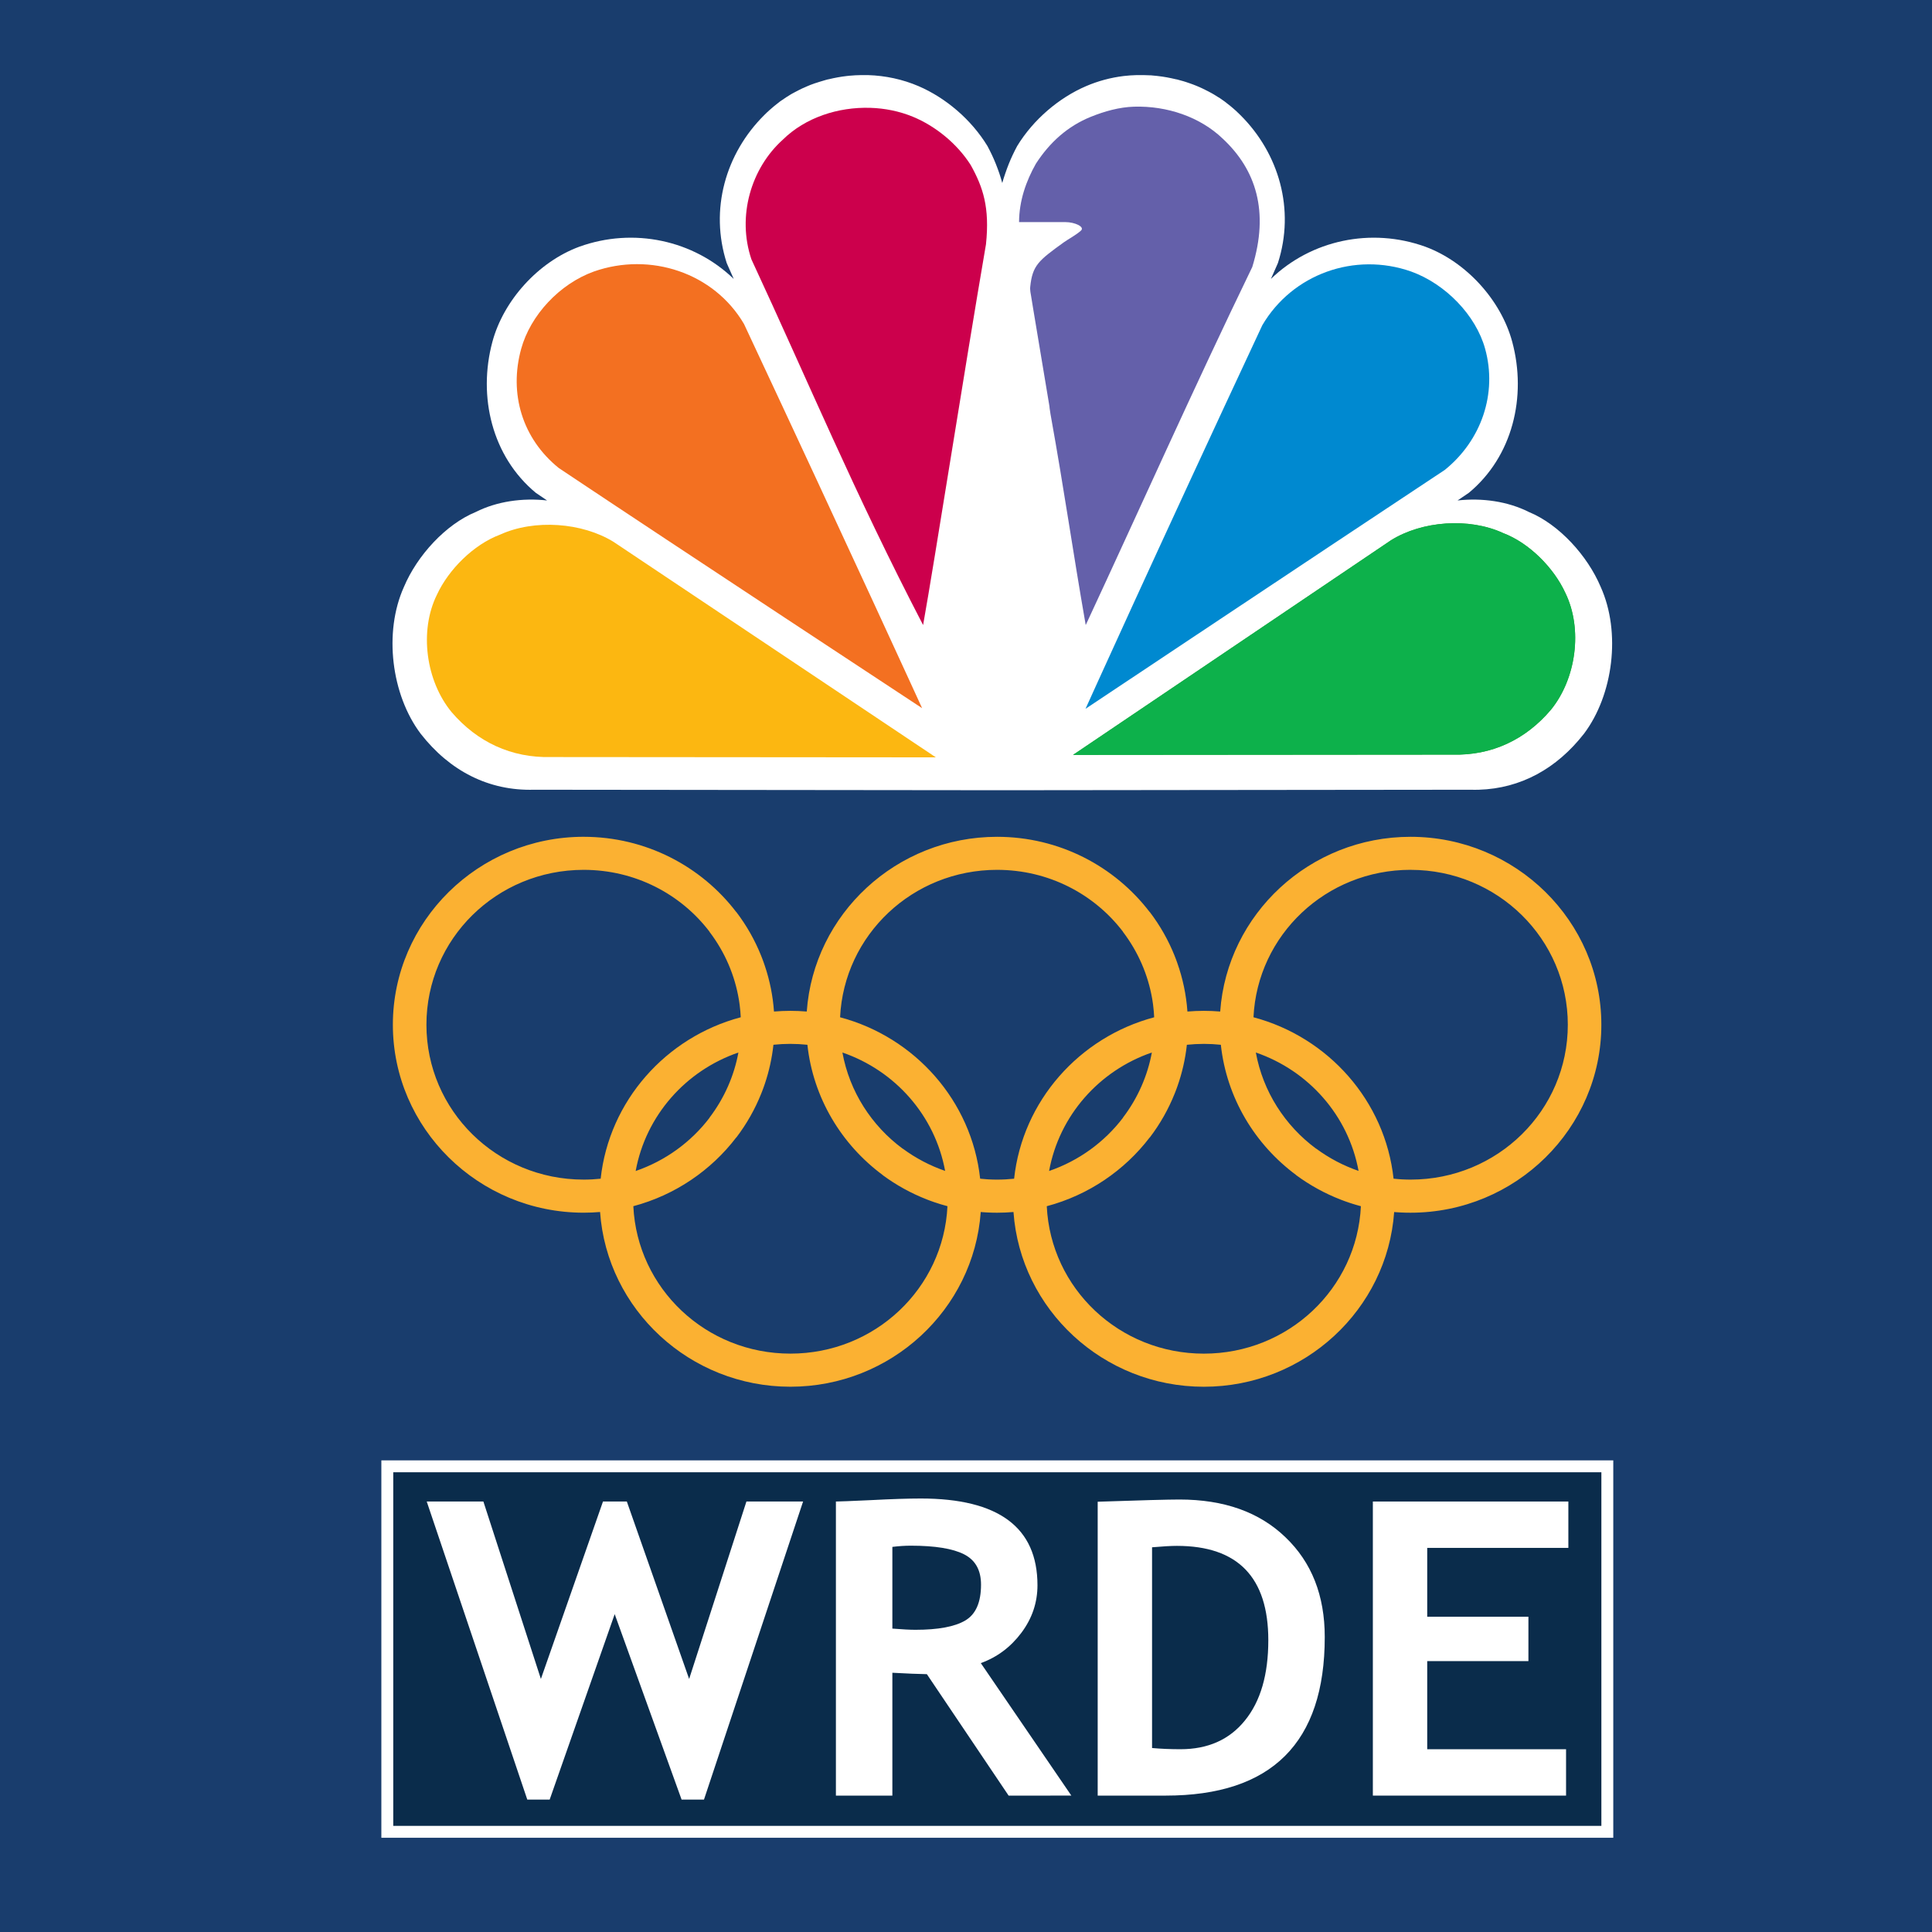 <?xml version="1.0" encoding="UTF-8" standalone="no"?>
<svg
   xmlns:dc="http://purl.org/dc/elements/1.1/"
   xmlns:cc="http://creativecommons.org/ns#"
   xmlns:rdf="http://www.w3.org/1999/02/22-rdf-syntax-ns#"
   xmlns:svg="http://www.w3.org/2000/svg"
   xmlns="http://www.w3.org/2000/svg"
   xmlns:xlink="http://www.w3.org/1999/xlink"
   xmlns:sodipodi="http://sodipodi.sourceforge.net/DTD/sodipodi-0.dtd"
   xmlns:inkscape="http://www.inkscape.org/namespaces/inkscape"
   sodipodi:docname="WRDE Olympics.svg"
   inkscape:version="1.0 (4035a4f, 2020-05-01)"
   id="svg2126"
   version="1.1"
   viewBox="0 0 179.375 179.375"
   height="179.375mm"
   width="179.375mm">
  <sodipodi:namedview
     inkscape:snap-global="false"
     inkscape:document-rotation="0"
     inkscape:snap-page="true"
     inkscape:object-nodes="true"
     inkscape:snap-midpoints="true"
     inkscape:snap-smooth-nodes="true"
     inkscape:snap-intersection-paths="true"
     inkscape:object-paths="true"
     inkscape:snap-bbox-midpoints="true"
     inkscape:snap-bbox-edge-midpoints="true"
     inkscape:bbox-nodes="true"
     inkscape:bbox-paths="true"
     inkscape:snap-bbox="true"
     inkscape:current-layer="svg2126"
     inkscape:window-maximized="1"
     inkscape:window-y="25"
     inkscape:window-x="0"
     inkscape:window-height="847"
     inkscape:window-width="1440"
     inkscape:cy="416.14381"
     inkscape:cx="386.80537"
     inkscape:zoom="0.47126122"
     showgrid="false"
     inkscape:document-units="mm"
     inkscape:pagecheckerboard="true"
     inkscape:pageopacity="0"
     inkscape:pageshadow="0"
     borderopacity="0.506"
     bordercolor="#000000"
     pagecolor="#ffffff"
     id="namedview2128" />
  <defs
     id="defs2123">
    <path
       d="m 973.83,431.98 c 15.27,31.15 9.31,73.93 -12.44,100.49 -21.62,25.45 -50.51,39.25 -84.34,38.36 -21.71,0.02 -130.26,0.11 -325.65,0.26 163.67,-110.49 254.61,-171.87 272.79,-184.15 26.61,-16.66 67.15,-19.7 96.27,-6.23 22.44,8.47 43.57,29.89 53.37,51.27"
       id="dd3pO0JIZ" />
  </defs>
  <rect
     y="0"
     x="0"
     height="179.375"
     width="179.375"
     id="rect41"
     style="fill:#193d6d;fill-opacity:1;stroke-width:0" />
  <g
     transform="matrix(1.127,0,0,1.082,36.446,6.967)"
     id="g10417"
     style="stroke:none">
    <path
       id="path220323"
       style="text-indent:0;text-decoration:none;text-decoration-line:none;text-decoration-style:solid;text-decoration-color:#000000;text-transform:none;white-space:normal;isolation:auto;mix-blend-mode:normal;fill:#fbb132;fill-opacity:1;stroke:none;stroke-width:0.295;shape-rendering:auto"
       d="m 15.746,65.364 c -8.665,0 -15.72,7.237 -15.72,16.128 0,8.89 7.054,16.128 15.72,16.128 0.455,0 0.905,-0.021 1.35,-0.06 0.57,8.363 7.387,14.993 15.68,14.993 8.294,0 15.111,-6.629 15.68,-14.992 0.034,0.004 0.07,0.006 0.105,0.01 0.045,0.004 0.091,0.006 0.136,0.01 0.076,0.006 0.153,0.011 0.23,0.015 0.053,0.002 0.106,0.006 0.159,0.008 0.072,0.004 0.144,0.006 0.216,0.008 0.046,0.001 0.092,0.004 0.137,0.005 0.122,0.002 0.244,0.005 0.366,0.005 0.454,-3e-5 0.904,-0.021 1.349,-0.06 0.57,8.363 7.387,14.993 15.681,14.993 8.294,0 15.11,-6.629 15.68,-14.992 0.038,0.004 0.076,0.007 0.114,0.01 0.023,10e-4 0.044,0.004 0.066,0.005 0.111,0.008 0.223,0.016 0.334,0.022 0.015,8.3e-4 0.034,0.002 0.05,0.002 0.123,0.006 0.245,0.011 0.368,0.014 0.004,10e-5 0.007,2.1e-4 0.011,4.2e-4 0.135,0.004 0.27,0.005 0.405,0.005 0,0 4.1e-4,0 4.1e-4,0 8.665,0 15.72,-7.237 15.72,-16.128 0,-8.89 -7.054,-16.128 -15.72,-16.128 -8.294,0 -15.111,6.63 -15.68,14.993 -0.445,-0.039 -0.895,-0.06 -1.35,-0.06 -0.455,0 -0.905,0.021 -1.35,0.06 -0.099,-1.453 -0.387,-2.854 -0.838,-4.176 -0.011,-0.03 -0.019,-0.06 -0.03,-0.09 -0.023,-0.068 -0.047,-0.135 -0.071,-0.202 -0.038,-0.101 -0.074,-0.203 -0.113,-0.304 -0.001,-0.003 -0.002,-0.005 -0.002,-0.008 -0.507,-1.32 -1.189,-2.587 -2.049,-3.762 l -0.007,0.005 c -2.871,-3.917 -7.438,-6.456 -12.57,-6.456 -8.294,0 -15.11,6.63 -15.68,14.993 -0.445,-0.039 -0.895,-0.06 -1.35,-0.06 -0.455,0 -0.905,0.021 -1.35,0.06 -0.092,-1.355 -0.349,-2.664 -0.749,-3.907 -0.034,-0.101 -0.065,-0.201 -0.1,-0.301 -6.4e-4,-0.002 -0.001,-0.003 -0.001,-0.005 -6.5e-4,-0.002 -0.001,-0.004 -0.002,-0.006 -0.03,-0.091 -0.063,-0.181 -0.096,-0.272 -0.015,-0.047 -0.034,-0.094 -0.052,-0.14 -0.023,-0.056 -0.041,-0.112 -0.063,-0.167 -0.506,-1.314 -1.186,-2.574 -2.041,-3.744 l -0.007,0.004 c -2.871,-3.917 -7.438,-6.456 -12.57,-6.456 z m 0,2.837 c 4.249,0 8.01,2.083 10.37,5.311 l -0.007,0.005 c 1.285,1.758 2.092,3.758 2.422,5.821 0.004,0.025 0.007,0.049 0.011,0.074 0.007,0.042 0.011,0.085 0.019,0.127 0.011,0.076 0.023,0.151 0.03,0.227 0.002,0.016 0.004,0.033 0.007,0.049 0.042,0.341 0.07,0.687 0.087,1.036 -6.167,1.708 -10.847,7.18 -11.54,13.853 -0.46,0.05 -0.927,0.077 -1.4,0.077 -7.171,0 -12.954,-5.933 -12.954,-13.29 0,-7.357 5.783,-13.29 12.954,-13.29 z m 34.06,0 c 4.249,0 8.01,2.083 10.37,5.311 l -0.007,0.005 c 1.265,1.731 2.067,3.697 2.407,5.726 0.011,0.064 0.023,0.128 0.03,0.192 0.004,0.027 0.007,0.055 0.011,0.082 0.011,0.089 0.027,0.178 0.038,0.268 6.5e-4,0.005 10e-4,0.01 10e-4,0.015 0.043,0.347 0.072,0.697 0.088,1.052 -6.167,1.708 -10.846,7.179 -11.539,13.852 -0.46,0.05 -0.926,0.077 -1.399,0.077 -6.5e-4,0 -10e-4,0 -0.002,0 -0.1,-1.3e-5 -0.198,-0.002 -0.297,-0.004 -0.038,-8.32e-4 -0.077,-0.002 -0.115,-0.004 -0.061,-0.002 -0.121,-0.004 -0.182,-0.007 -0.045,-0.002 -0.09,-0.005 -0.135,-0.007 -0.049,-0.002 -0.098,-0.006 -0.146,-0.01 -0.175,-0.012 -0.348,-0.028 -0.522,-0.047 -0.694,-6.673 -5.373,-12.143 -11.539,-13.851 0.324,-7.058 5.977,-12.651 12.939,-12.651 z m 34.06,0 c 7.171,0 12.954,5.934 12.954,13.29 0,7.357 -5.783,13.29 -12.954,13.29 -0.107,0 -0.214,-0.002 -0.321,-0.005 -0.004,-1.22e-4 -0.011,1.34e-4 -0.015,0 -0.107,-0.002 -0.214,-0.007 -0.321,-0.013 -0.015,-8.19e-4 -0.026,-0.001 -0.042,-0.002 -0.082,-0.005 -0.164,-0.01 -0.246,-0.016 -0.152,-0.011 -0.304,-0.026 -0.456,-0.043 -0.693,-6.673 -5.373,-12.144 -11.54,-13.852 0.323,-7.058 5.978,-12.651 12.939,-12.651 z m -51.09,14.933 c 0.473,0 0.94,0.027 1.4,0.077 0.473,4.558 2.806,8.556 6.203,11.176 l -0.004,0.006 c 1.122,0.863 2.344,1.563 3.631,2.087 0.04,0.016 0.08,0.032 0.12,0.048 0.065,0.026 0.13,0.052 0.195,0.076 0.058,0.022 0.116,0.044 0.173,0.065 0.038,0.014 0.074,0.027 0.112,0.041 0.363,0.131 0.733,0.249 1.108,0.352 -0.323,7.058 -5.977,12.651 -12.939,12.651 -6.962,0 -12.615,-5.593 -12.939,-12.651 3.429,-0.95 6.399,-3.063 8.479,-5.9 l 0.007,0.005 c 0.857,-1.172 1.538,-2.434 2.044,-3.75 0.019,-0.054 0.04,-0.108 0.061,-0.161 0.015,-0.045 0.034,-0.09 0.05,-0.135 0.034,-0.089 0.064,-0.18 0.096,-0.27 10e-4,-0.005 0.002,-0.009 0.004,-0.013 0.001,-0.004 0.002,-0.007 0.004,-0.011 0.034,-0.098 0.066,-0.196 0.098,-0.295 0.342,-1.063 0.579,-2.174 0.699,-3.322 0.46,-0.05 0.927,-0.077 1.4,-0.077 z m 34.06,0 c 0.473,0 0.94,0.027 1.4,0.077 0.473,4.558 2.806,8.555 6.202,11.176 l -0.004,0.006 c 1.134,0.872 2.37,1.577 3.672,2.104 0.001,6.2e-4 0.004,10e-4 0.004,0.002 0.112,0.045 0.225,0.09 0.338,0.132 0.019,0.007 0.041,0.015 0.061,0.022 0.079,0.029 0.158,0.058 0.237,0.086 0.048,0.017 0.096,0.034 0.144,0.05 0.068,0.023 0.135,0.045 0.203,0.068 0.074,0.024 0.149,0.048 0.224,0.071 0.026,0.008 0.052,0.016 0.078,0.024 0.126,0.038 0.252,0.075 0.379,0.111 -0.323,7.058 -5.977,12.651 -12.939,12.651 -6.962,0 -12.616,-5.593 -12.939,-12.651 3.43,-0.95 6.4,-3.063 8.479,-5.9 l 0.007,0.005 c 0.861,-1.178 1.544,-2.447 2.051,-3.77 0.002,-0.006 0.004,-0.011 0.007,-0.017 0.034,-0.093 0.07,-0.187 0.105,-0.281 0.026,-0.068 0.048,-0.136 0.072,-0.205 0.011,-0.033 0.023,-0.065 0.034,-0.098 0.389,-1.143 0.657,-2.344 0.786,-3.586 0.46,-0.05 0.927,-0.077 1.4,-0.077 z m -29.778,0.74 c 4.347,1.555 7.628,5.412 8.464,10.16 -1.243,-0.447 -2.421,-1.089 -3.488,-1.91 l -0.004,0.007 c -2.559,-1.969 -4.38,-4.89 -4.97,-8.257 z m 25.495,0 c -0.352,1.981 -1.146,3.899 -2.383,5.591 l 0.007,0.005 c -1.526,2.087 -3.638,3.695 -6.089,4.571 0.833,-4.751 4.116,-8.612 8.465,-10.167 z m 8.565,0 c 4.347,1.555 7.629,5.413 8.464,10.16 -1.244,-0.447 -2.421,-1.089 -3.489,-1.911 l -0.004,0.007 c -2.559,-1.969 -4.379,-4.89 -4.97,-8.256 z m -42.625,4.14e-4 c -0.352,1.981 -1.146,3.898 -2.383,5.591 l 0.007,0.006 c -1.526,2.087 -3.638,3.694 -6.088,4.571 0.833,-4.75 4.115,-8.611 8.464,-10.167 z" />
    <path
       id="use220341"
       d="m 37.672,0.055 c -0.088,0.008 -0.175,0.019 -0.264,0.03 -0.491,0.058 -0.975,0.151 -1.456,0.272 -0.033,0.008 -0.072,0.011 -0.107,0.021 -0.059,0.015 -0.117,0.034 -0.176,0.05 -0.166,0.046 -0.326,0.098 -0.489,0.151 -0.088,0.029 -0.176,0.059 -0.264,0.09 -0.041,0.016 -0.086,0.026 -0.127,0.04 -0.124,0.046 -0.248,0.091 -0.371,0.141 -0.101,0.041 -0.203,0.087 -0.303,0.132 -0.073,0.031 -0.144,0.067 -0.215,0.101 -0.045,0.021 -0.093,0.039 -0.137,0.06 -0.1,0.049 -0.195,0.101 -0.294,0.151 -0.125,0.065 -0.248,0.132 -0.371,0.201 -0.077,0.045 -0.158,0.085 -0.234,0.132 -0.026,0.016 -0.052,0.034 -0.079,0.05 -0.115,0.07 -0.23,0.147 -0.342,0.222 -0.117,0.077 -0.229,0.16 -0.342,0.242 -0.049,0.035 -0.1,0.065 -0.147,0.101 -0.029,0.023 -0.058,0.048 -0.087,0.07 -0.147,0.113 -0.29,0.232 -0.43,0.354 -0.134,0.114 -0.262,0.23 -0.391,0.351 -0.145,0.138 -0.291,0.277 -0.429,0.424 -3.177,3.289 -4.51,8.093 -3.087,12.694 0.193,0.452 0.383,0.907 0.576,1.36 -3.3,-3.325 -8.246,-4.447 -12.728,-2.761 -3.386,1.305 -6.237,4.617 -7.15,8.15 -1.22,4.716 -0.026,9.862 3.575,12.966 0.307,0.219 0.619,0.435 0.928,0.655 -2.033,-0.235 -4.133,0.077 -5.871,0.987 -2.486,1.062 -4.834,3.746 -5.92,6.428 -1.692,3.906 -1.031,9.274 1.378,12.602 2.394,3.193 5.6,4.916 9.347,4.805 2.405,0.003 14.429,0.016 36.073,0.04 h 4.993 -9.5e-4 c 21.644,-0.024 33.668,-0.037 36.073,-0.04 0.234,0.007 0.463,0.008 0.694,0 3.449,-0.109 6.409,-1.812 8.654,-4.805 2.41,-3.33 3.07,-8.696 1.377,-12.602 -1.086,-2.682 -3.433,-5.366 -5.92,-6.428 -1.737,-0.91 -3.838,-1.222 -5.87,-0.987 0.307,-0.22 0.621,-0.436 0.928,-0.655 3.601,-3.105 4.795,-8.25 3.574,-12.966 -0.912,-3.533 -3.763,-6.844 -7.15,-8.15 -4.482,-1.686 -9.428,-0.564 -12.728,2.761 0.193,-0.453 0.383,-0.908 0.576,-1.36 1.424,-4.601 0.09,-9.405 -3.086,-12.694 -0.131,-0.139 -0.264,-0.273 -0.401,-0.403 -0.007,-0.008 -0.018,-0.013 -0.029,-0.021 -0.066,-0.061 -0.13,-0.121 -0.195,-0.181 -0.065,-0.058 -0.131,-0.115 -0.196,-0.171 -0.141,-0.12 -0.283,-0.239 -0.429,-0.352 -0.029,-0.023 -0.058,-0.048 -0.088,-0.07 -0.119,-0.089 -0.239,-0.178 -0.362,-0.262 -0.041,-0.028 -0.085,-0.053 -0.127,-0.08 -0.112,-0.075 -0.227,-0.151 -0.342,-0.222 -0.054,-0.033 -0.111,-0.068 -0.166,-0.101 -0.107,-0.063 -0.214,-0.122 -0.323,-0.181 -0.065,-0.035 -0.13,-0.066 -0.195,-0.101 -0.097,-0.052 -0.193,-0.104 -0.292,-0.151 -0.078,-0.037 -0.156,-0.076 -0.234,-0.111 -0.09,-0.041 -0.182,-0.082 -0.273,-0.12 -0.09,-0.038 -0.182,-0.076 -0.273,-0.111 -0.081,-0.032 -0.163,-0.061 -0.244,-0.091 -0.104,-0.037 -0.208,-0.076 -0.313,-0.111 -0.071,-0.024 -0.144,-0.048 -0.215,-0.07 -0.117,-0.036 -0.233,-0.067 -0.352,-0.101 -0.058,-0.016 -0.117,-0.035 -0.176,-0.051 -0.037,-0.008 -0.072,-0.011 -0.108,-0.02 -0.48,-0.12 -0.964,-0.214 -1.454,-0.272 -0.026,-0.003 -0.053,-0.007 -0.078,-0.01 -0.171,-0.02 -0.337,-0.038 -0.509,-0.051 -0.015,-0.001 -0.026,0.001 -0.038,0 -0.185,-0.011 -0.373,-0.016 -0.557,-0.02 -0.197,-0.004 -0.39,-0.006 -0.586,0 -0.358,0.011 -0.72,0.035 -1.075,0.08 -1.065,0.136 -2.105,0.428 -3.087,0.867 -2.235,1 -4.345,2.864 -5.675,5.138 -0.128,0.251 -0.255,0.507 -0.371,0.766 -0.234,0.517 -0.438,1.054 -0.615,1.602 -0.087,0.267 -0.174,0.532 -0.244,0.806 -0.07,-0.273 -0.148,-0.539 -0.234,-0.806 -0.178,-0.547 -0.382,-1.084 -0.616,-1.602 -0.116,-0.259 -0.242,-0.514 -0.371,-0.766 -1.329,-2.274 -3.441,-4.138 -5.675,-5.138 -1.309,-0.585 -2.73,-0.901 -4.16,-0.947 -0.196,-0.006 -0.389,-0.003 -0.586,0 -0.305,0.005 -0.614,0.021 -0.918,0.051 z"
       style="fill:#ffffff;stroke:none;stroke-width:0.102" />
    <path
       d="m 32.158,5.54 c -2.626,2.455 -3.794,6.568 -2.595,10.272 4.675,10.478 8.511,20.108 14.145,31.383 0.999,-5.825 3.348,-21.554 5.18,-32.675 0.318,-3.165 -0.243,-4.898 -1.259,-6.8 -1.119,-1.83 -2.896,-3.342 -4.777,-4.147 -1.102,-0.471 -2.294,-0.721 -3.498,-0.759 -2.648,-0.082 -5.339,0.828 -7.197,2.726 z"
       fill="#c90025"
       id="path220343"
       style="fill:#cc004c;fill-opacity:1;stroke:none;stroke-width:0.99" />
    <path
       d="m 28.955,21.365 c 8.803,19.579 14.67,32.962 14.67,32.962 0,0 -20.205,-13.842 -29.927,-20.603 -3.011,-2.528 -4.121,-6.391 -3.101,-10.231 0.763,-2.88 3.153,-5.569 5.985,-6.632 4.651,-1.704 9.898,0.104 12.373,4.504"
       fill="#ff4d00"
       id="path220345"
       style="fill:#f37021;fill-opacity:1;stroke:none;stroke-width:0.99" />
    <path
       id="use220349"
       d="m 3.659,44.585 c -1.486,3.127 -0.906,7.421 1.21,10.087 2.103,2.555 4.914,3.94 8.206,3.85 2.112,0.002 12.674,0.011 31.684,0.026 C 28.834,47.458 19.987,41.297 18.218,40.065 15.629,38.392 11.685,38.087 8.852,39.439 6.669,40.289 4.613,42.439 3.659,44.585"
       style="fill:#fcb711;fill-opacity:1;stroke:none;stroke-width:0.099" />
    <path
       d="m 57.525,3.584 c -1.912,0.805 -3.389,2.195 -4.526,4.026 -0.818,1.508 -1.377,3.187 -1.386,5.009 h 3.813 c 0.789,0 1.618,0.409 1.291,0.724 -0.392,0.378 -1.027,0.721 -1.43,1.02 -2.067,1.557 -2.572,1.963 -2.754,3.81 -0.011,0.1 -0.011,0.193 0,0.285 9.9e-4,0.011 0.007,0.094 0.011,0.104 9.8e-4,0.009 -9.9e-4,0.019 0,0.028 0.004,0.019 0.022,0.117 0.048,0.294 0,0 0.123,0.791 0.186,1.186 0.441,2.787 1.338,8.358 1.338,8.358 v 0.019 c 0.011,0.057 0.011,0.114 0.018,0.171 0.026,0.178 0.053,0.354 0.078,0.531 9.5e-4,0.006 0.011,0.052 0.011,0.058 1.151,6.674 1.781,11.426 2.881,17.986 0.002,-0.005 0.007,-0.012 0.011,-0.019 4.362,-9.757 8.865,-20.282 13.711,-30.703 1.41,-4.772 0.3,-8.348 -2.418,-10.996 -1.89,-1.898 -4.625,-2.842 -7.317,-2.76 -1.223,0.037 -2.446,0.399 -3.565,0.869 z"
       fill="#523997"
       id="path220357"
       style="fill:#6460aa;fill-opacity:1;stroke:none;stroke-width:0.99" />
    <path
       d="m 71.649,21.475 c -8.802,19.613 -14.56,32.906 -14.56,32.906 0,0 19.71,-13.68 29.597,-20.498 3.011,-2.528 4.343,-6.551 3.323,-10.392 -0.763,-2.88 -3.263,-5.569 -6.095,-6.631 -4.651,-1.704 -9.788,0.214 -12.265,4.613"
       fill="#0670af"
       id="path220359"
       style="fill:#0089d0;fill-opacity:1;stroke:none;stroke-width:0.99" />
    <g
       transform="matrix(0.096,0,0,0.1,3.124,1.23)"
       fill="#339f2c"
       id="g220365"
       style="stroke:none">
      <use
         width="100%"
         height="100%"
         xlink:href="#dd3pO0JIZ"
         id="use220361"
         style="stroke:none"
         x="0"
         y="0" />
      <path
         id="use220363"
         d="m 973.83,431.98 c 15.27,31.15 9.31,73.93 -12.44,100.49 -21.62,25.45 -50.51,39.25 -84.34,38.36 -21.71,0.02 -130.26,0.11 -325.65,0.26 163.67,-110.49 254.61,-171.87 272.79,-184.15 26.61,-16.66 67.15,-19.7 96.27,-6.23 22.44,8.47 43.57,29.89 53.37,51.27"
         style="fill:#0db14b;fill-opacity:1;stroke:none" />
    </g>
  </g>
  <rect
     y="136.139"
     x="35.959"
     height="33.935"
     width="113.272"
     id="rect88"
     style="fill:#0a2c4b;fill-opacity:1;stroke:#ffffff;stroke-width:1.104;stroke-miterlimit:4;stroke-dasharray:none;stroke-opacity:1" />
  <g
     transform="matrix(1.127,0,0,1.082,154.341,222.599)"
     style="font-weight:bold;font-size:35.278px;line-height:1.25;font-family:'Trebuchet MS';-inkscape-font-specification:'Trebuchet MS Bold';fill:#ffffff;stroke-width:0.265"
     id="text915"
     aria-label="WRDE">
    <path
       id="path917"
       style="fill:#ffffff;stroke-width:0.265"
       d="m -78.954,-51.308 h -1.843 l -5.512,-15.916 -5.357,15.916 h -1.843 l -8.285,-25.58 h 4.668 l 4.737,15.227 5.116,-15.227 h 1.964 l 5.133,15.227 4.72,-15.227 h 4.668 z" />
    <path
       id="path919"
       style="fill:#ffffff;stroke-width:0.265"
       d="m -53.857,-51.652 -6.735,-10.421 q -1.016,-0.017 -2.842,-0.121 v 10.542 h -4.651 v -25.235 q 0.379,0 2.911,-0.121 2.532,-0.138 4.082,-0.138 9.612,0 9.612,7.441 0,2.239 -1.326,4.082 -1.326,1.843 -3.342,2.601 l 7.459,11.369 z m -9.577,-21.342 v 7.011 q 1.24,0.103 1.895,0.103 2.808,0 4.1,-0.792 1.309,-0.792 1.309,-3.083 0,-1.86 -1.395,-2.601 -1.395,-0.741 -4.392,-0.741 -0.723,0 -1.516,0.103 z" />
    <path
       id="path921"
       style="fill:#ffffff;stroke-width:0.265"
       d="m -40.921,-51.652 h -5.598 v -25.218 q 5.357,-0.189 6.735,-0.189 5.512,0 8.733,3.238 3.238,3.221 3.238,8.561 0,13.608 -13.109,13.608 z M -42.04,-72.96 v 17.225 q 1.085,0.103 2.343,0.103 3.393,0 5.305,-2.463 1.929,-2.463 1.929,-6.89 0,-8.096 -7.528,-8.096 -0.723,0 -2.05,0.121 z" />
    <path
       id="path923"
       style="fill:#ffffff;stroke-width:0.265"
       d="m -19.372,-72.908 v 5.908 h 8.337 v 3.807 h -8.337 v 7.562 h 11.438 v 3.979 H -23.85 v -25.235 h 16.106 v 3.979 z" />
  </g>
</svg>
